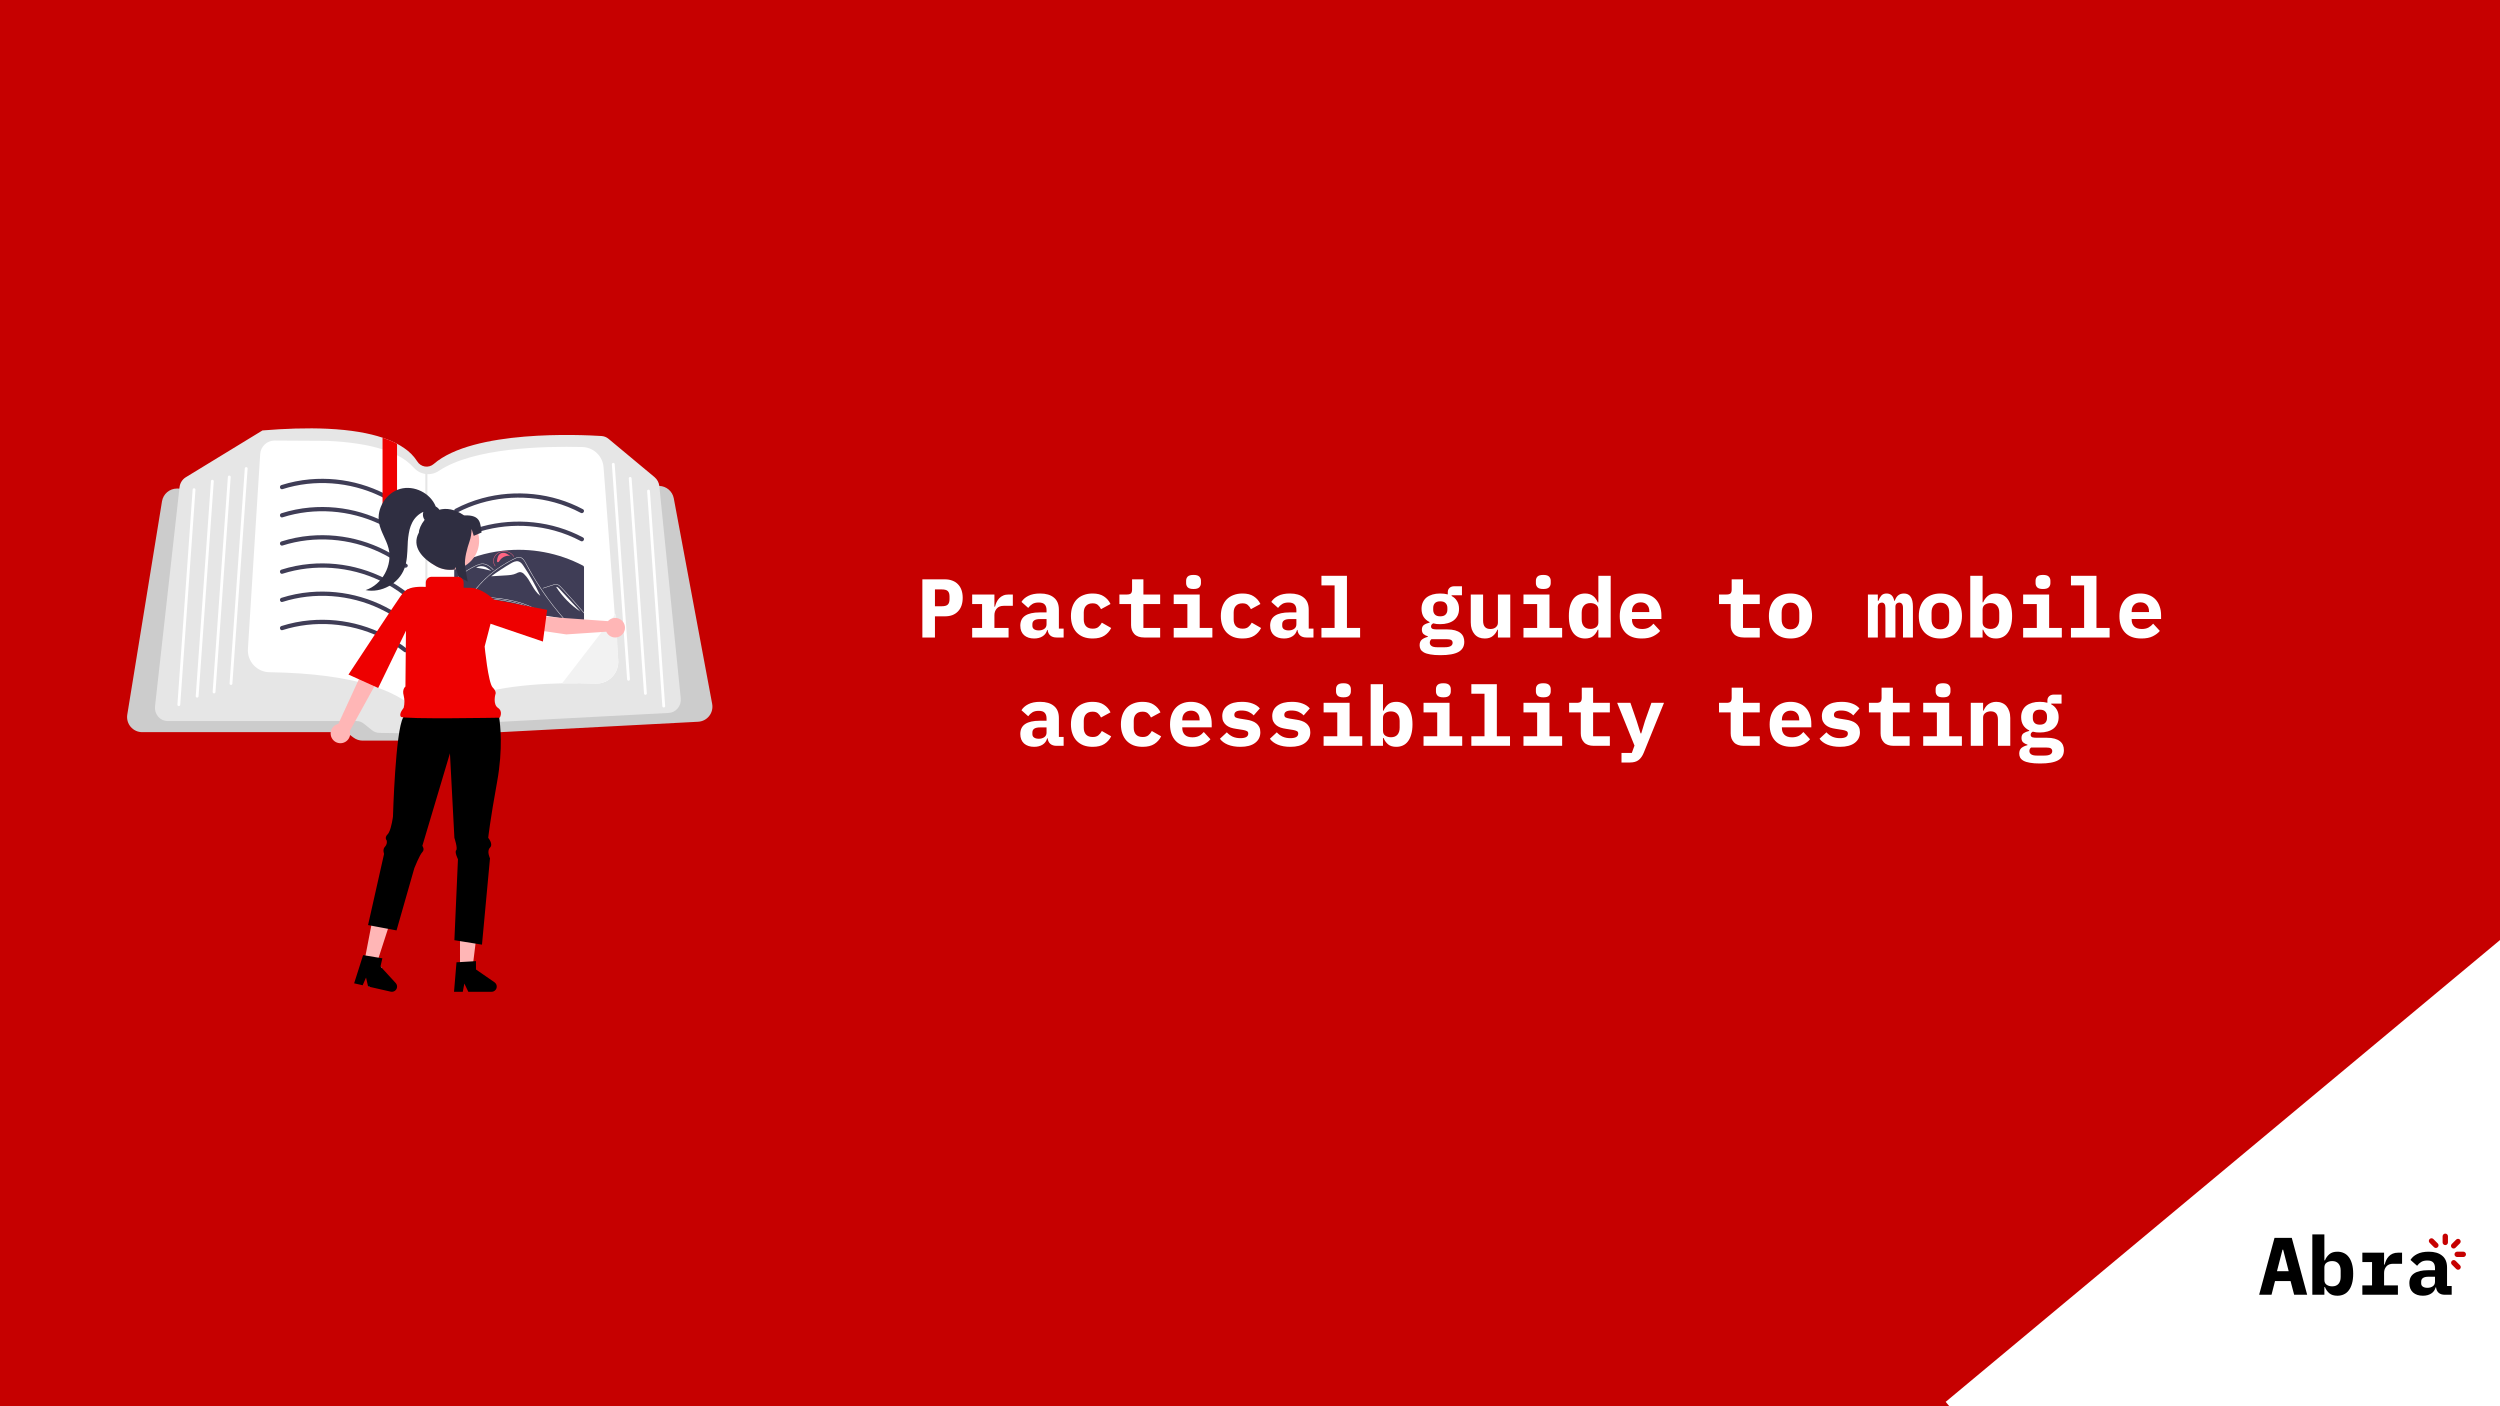 <svg xmlns="http://www.w3.org/2000/svg" width="1200" height="675" viewBox="0 0 1200 675" fill="none"><rect x="0" y="0" width="1200" height="675" fill="#808080" stroke="none"/><g clip-path="url(#clip0_2125_3145)"><rect width="1200" height="675" fill="#C60000"/><rect x="1201.31" y="450.13" width="201.626" height="348.022" transform="rotate(50.203 1201.31 450.13)" fill="white"/><g clip-path="url(#clip1_2125_3145)"><path d="M1173.49 621.479C1172.29 621.479 1171.32 621.179 1170.6 620.579C1169.87 619.953 1169.44 619.066 1169.31 617.918H1169.11C1168.75 619.248 1168.02 620.253 1166.92 620.931C1165.86 621.609 1164.54 621.948 1162.98 621.948C1161.03 621.948 1159.45 621.427 1158.25 620.383C1157.08 619.313 1156.49 617.827 1156.49 615.922C1156.49 613.809 1157.26 612.244 1158.8 611.227C1160.34 610.209 1162.59 609.7 1165.56 609.7H1168.8V608.683C1168.8 607.483 1168.51 606.583 1167.94 605.983C1167.39 605.357 1166.46 605.044 1165.13 605.044C1163.9 605.044 1162.91 605.279 1162.16 605.748C1161.4 606.218 1160.75 606.831 1160.21 607.587L1157.04 604.77C1157.72 603.622 1158.77 602.683 1160.21 601.953C1161.66 601.196 1163.53 600.818 1165.79 600.818C1168.55 600.818 1170.7 601.457 1172.24 602.735C1173.8 603.987 1174.58 605.892 1174.58 608.448V617.292H1176.81V621.479H1173.49ZM1165.17 618.153C1166.18 618.153 1167.04 617.905 1167.74 617.409C1168.45 616.913 1168.8 616.196 1168.8 615.257V612.831H1165.71C1163.34 612.831 1162.16 613.627 1162.16 615.218V616C1162.16 616.705 1162.43 617.24 1162.98 617.605C1163.53 617.97 1164.25 618.153 1165.17 618.153Z" fill="black"/><path d="M1133.93 616.979H1138.58V605.787H1133.93V601.287H1144.36V607H1144.63C1144.82 606.27 1145.06 605.565 1145.38 604.887C1145.71 604.183 1146.13 603.57 1146.63 603.048C1147.15 602.5 1147.77 602.07 1148.5 601.757C1149.23 601.444 1150.09 601.287 1151.08 601.287H1152.99V606.609H1148.7C1147.26 606.609 1146.18 607.039 1145.45 607.9C1144.72 608.735 1144.36 609.765 1144.36 610.992V616.979H1151V621.479H1133.93V616.979Z" fill="black"/><path d="M1109.92 592.522H1115.7V604.966H1115.98C1116.47 603.766 1117.19 602.774 1118.13 601.992C1119.06 601.209 1120.34 600.818 1121.95 600.818C1123.07 600.818 1124.09 601.026 1125 601.444C1125.94 601.861 1126.73 602.5 1127.38 603.361C1128.06 604.222 1128.58 605.318 1128.95 606.648C1129.34 607.979 1129.53 609.557 1129.53 611.383C1129.53 613.209 1129.34 614.787 1128.95 616.118C1128.58 617.448 1128.06 618.544 1127.38 619.405C1126.73 620.266 1125.94 620.905 1125 621.322C1124.09 621.74 1123.07 621.948 1121.95 621.948C1120.34 621.948 1119.06 621.57 1118.13 620.813C1117.19 620.031 1116.47 619.026 1115.98 617.8H1115.7V621.479H1109.92V592.522ZM1119.45 617.448C1120.76 617.448 1121.76 617.057 1122.46 616.274C1123.16 615.466 1123.52 614.357 1123.52 612.948V609.818C1123.52 608.409 1123.16 607.313 1122.46 606.531C1121.76 605.722 1120.76 605.318 1119.45 605.318C1118.44 605.318 1117.55 605.566 1116.8 606.061C1116.07 606.557 1115.7 607.34 1115.7 608.409V614.357C1115.7 615.427 1116.07 616.209 1116.8 616.705C1117.55 617.2 1118.44 617.448 1119.45 617.448Z" fill="black"/><path d="M1101.19 621.479L1099.47 614.905H1092.01L1090.33 621.479H1084.39L1091.77 594.165H1100.05L1107.44 621.479H1101.19ZM1095.91 599.839H1095.6L1092.95 610.17H1098.57L1095.91 599.839Z" fill="black"/><path d="M1178.95 595.016C1179.46 594.505 1180.24 594.505 1180.75 595.016C1181.26 595.526 1181.26 596.31 1180.75 596.82L1178.65 598.921C1178.4 599.171 1178.08 599.303 1177.75 599.303C1177.42 599.303 1177.1 599.171 1176.85 598.921C1176.34 598.41 1176.34 597.626 1176.85 597.116L1178.95 595.016Z" fill="#C60000"/><path d="M1178.7 605.205L1180.79 607.305C1181.3 607.816 1181.3 608.6 1180.79 609.11C1180.54 609.36 1180.22 609.493 1179.89 609.493C1179.56 609.493 1179.24 609.36 1178.99 609.11L1176.9 607.01C1176.39 606.499 1176.39 605.715 1176.9 605.205C1177.41 604.695 1178.19 604.695 1178.7 605.205Z" fill="#C60000"/><path d="M1168.02 594.744L1170.12 596.845C1170.63 597.355 1170.63 598.139 1170.12 598.649C1169.87 598.899 1169.55 599.032 1169.22 599.032C1168.89 599.032 1168.56 598.899 1168.31 598.649L1166.22 596.549C1165.71 596.038 1165.71 595.254 1166.22 594.744C1166.73 594.234 1167.51 594.234 1168.02 594.744Z" fill="#C60000"/><path d="M1179.45 600.8H1182.39C1183.1 600.8 1183.67 601.377 1183.67 602.085C1183.67 602.793 1183.1 603.37 1182.39 603.37H1179.45C1178.74 603.37 1178.16 602.793 1178.16 602.085C1178.16 601.377 1178.74 600.8 1179.45 600.8Z" fill="#C60000"/><path d="M1172.45 593.415C1172.45 592.707 1173.03 592.13 1173.74 592.13C1174.44 592.13 1175.02 592.707 1175.02 593.415V596.365C1175.02 597.072 1174.44 597.65 1173.74 597.65C1173.03 597.65 1172.45 597.072 1172.45 596.365V593.415Z" fill="#C60000"/></g><path d="M442.735 306V278.08H453.535C454.895 278.08 456.109 278.293 457.175 278.72C458.242 279.12 459.135 279.707 459.855 280.48C460.602 281.253 461.162 282.187 461.535 283.28C461.909 284.373 462.095 285.6 462.095 286.96C462.095 288.32 461.909 289.547 461.535 290.64C461.162 291.733 460.602 292.667 459.855 293.44C459.135 294.213 458.242 294.813 457.175 295.24C456.109 295.64 454.895 295.84 453.535 295.84H448.775V306H442.735ZM448.775 291H452.015C453.429 291 454.402 290.733 454.935 290.2C455.495 289.667 455.775 288.787 455.775 287.56V286.36C455.775 285.133 455.495 284.253 454.935 283.72C454.402 283.187 453.429 282.92 452.015 282.92H448.775V291ZM466.64 301.4H471.4V289.96H466.64V285.36H477.32V291.2H477.6C477.786 290.453 478.04 289.733 478.36 289.04C478.706 288.32 479.133 287.693 479.64 287.16C480.173 286.6 480.813 286.16 481.56 285.84C482.306 285.52 483.186 285.36 484.2 285.36H486.16V290.8H481.76C480.293 290.8 479.186 291.24 478.44 292.12C477.693 292.973 477.32 294.027 477.32 295.28V301.4H484.12V306H466.64V301.4ZM507.144 306C505.917 306 504.931 305.693 504.184 305.08C503.437 304.44 502.997 303.533 502.864 302.36H502.664C502.291 303.72 501.544 304.747 500.424 305.44C499.331 306.133 497.984 306.48 496.384 306.48C494.384 306.48 492.771 305.947 491.544 304.88C490.344 303.787 489.744 302.267 489.744 300.32C489.744 298.16 490.531 296.56 492.104 295.52C493.677 294.48 495.984 293.96 499.024 293.96H502.344V292.92C502.344 291.693 502.051 290.773 501.464 290.16C500.904 289.52 499.944 289.2 498.584 289.2C497.331 289.2 496.317 289.44 495.544 289.92C494.771 290.4 494.104 291.027 493.544 291.8L490.304 288.92C490.997 287.747 492.077 286.787 493.544 286.04C495.037 285.267 496.944 284.88 499.264 284.88C502.091 284.88 504.291 285.533 505.864 286.84C507.464 288.12 508.264 290.067 508.264 292.68V301.72H510.544V306H507.144ZM498.624 302.6C499.664 302.6 500.544 302.347 501.264 301.84C501.984 301.333 502.344 300.6 502.344 299.64V297.16H499.184C496.757 297.16 495.544 297.973 495.544 299.6V300.4C495.544 301.12 495.824 301.667 496.384 302.04C496.944 302.413 497.691 302.6 498.624 302.6ZM524.488 306.48C522.862 306.48 521.395 306.24 520.088 305.76C518.808 305.253 517.715 304.533 516.808 303.6C515.928 302.667 515.248 301.533 514.768 300.2C514.288 298.867 514.048 297.36 514.048 295.68C514.048 294 514.288 292.493 514.768 291.16C515.248 289.827 515.928 288.693 516.808 287.76C517.715 286.827 518.808 286.12 520.088 285.64C521.395 285.133 522.848 284.88 524.448 284.88C526.715 284.88 528.528 285.347 529.888 286.28C531.275 287.187 532.328 288.4 533.048 289.92L528.488 292.4C528.115 291.6 527.622 290.933 527.008 290.4C526.422 289.867 525.568 289.6 524.448 289.6C523.088 289.6 522.035 290 521.288 290.8C520.568 291.573 520.208 292.64 520.208 294V297.36C520.208 298.72 520.568 299.8 521.288 300.6C522.035 301.373 523.115 301.76 524.528 301.76C525.675 301.76 526.568 301.493 527.208 300.96C527.875 300.427 528.435 299.733 528.888 298.88L533.368 301.44C532.622 302.96 531.528 304.187 530.088 305.12C528.675 306.027 526.808 306.48 524.488 306.48ZM549.233 306C547.099 306 545.513 305.44 544.473 304.32C543.433 303.2 542.913 301.773 542.913 300.04V289.96H537.313V285.36H540.953C541.833 285.36 542.459 285.187 542.833 284.84C543.206 284.493 543.393 283.853 543.393 282.92V278.08H548.833V285.36H556.873V289.96H548.833V301.4H556.873V306H549.233ZM572.897 282.72C571.564 282.72 570.631 282.453 570.097 281.92C569.591 281.36 569.337 280.693 569.337 279.92V278.76C569.337 277.96 569.591 277.293 570.097 276.76C570.631 276.227 571.564 275.96 572.897 275.96C574.231 275.96 575.151 276.227 575.657 276.76C576.191 277.293 576.457 277.96 576.457 278.76V279.92C576.457 280.693 576.191 281.36 575.657 281.92C575.151 282.453 574.231 282.72 572.897 282.72ZM563.377 301.4H569.937V289.96H563.377V285.36H575.857V301.4H581.937V306H563.377V301.4ZM596.442 306.48C594.815 306.48 593.348 306.24 592.042 305.76C590.762 305.253 589.668 304.533 588.762 303.6C587.882 302.667 587.202 301.533 586.722 300.2C586.242 298.867 586.002 297.36 586.002 295.68C586.002 294 586.242 292.493 586.722 291.16C587.202 289.827 587.882 288.693 588.762 287.76C589.668 286.827 590.762 286.12 592.042 285.64C593.348 285.133 594.802 284.88 596.402 284.88C598.668 284.88 600.482 285.347 601.842 286.28C603.228 287.187 604.282 288.4 605.002 289.92L600.442 292.4C600.068 291.6 599.575 290.933 598.962 290.4C598.375 289.867 597.522 289.6 596.402 289.6C595.042 289.6 593.988 290 593.242 290.8C592.522 291.573 592.162 292.64 592.162 294V297.36C592.162 298.72 592.522 299.8 593.242 300.6C593.988 301.373 595.068 301.76 596.482 301.76C597.628 301.76 598.522 301.493 599.162 300.96C599.828 300.427 600.388 299.733 600.842 298.88L605.322 301.44C604.575 302.96 603.482 304.187 602.042 305.12C600.628 306.027 598.762 306.48 596.442 306.48ZM627.066 306C625.839 306 624.853 305.693 624.106 305.08C623.359 304.44 622.919 303.533 622.786 302.36H622.586C622.213 303.72 621.466 304.747 620.346 305.44C619.253 306.133 617.906 306.48 616.306 306.48C614.306 306.48 612.693 305.947 611.466 304.88C610.266 303.787 609.666 302.267 609.666 300.32C609.666 298.16 610.453 296.56 612.026 295.52C613.599 294.48 615.906 293.96 618.946 293.96H622.266V292.92C622.266 291.693 621.973 290.773 621.386 290.16C620.826 289.52 619.866 289.2 618.506 289.2C617.253 289.2 616.239 289.44 615.466 289.92C614.693 290.4 614.026 291.027 613.466 291.8L610.226 288.92C610.919 287.747 611.999 286.787 613.466 286.04C614.959 285.267 616.866 284.88 619.186 284.88C622.013 284.88 624.213 285.533 625.786 286.84C627.386 288.12 628.186 290.067 628.186 292.68V301.72H630.466V306H627.066ZM618.546 302.6C619.586 302.6 620.466 302.347 621.186 301.84C621.906 301.333 622.266 300.6 622.266 299.64V297.16H619.106C616.679 297.16 615.466 297.973 615.466 299.6V300.4C615.466 301.12 615.746 301.667 616.306 302.04C616.866 302.413 617.613 302.6 618.546 302.6ZM634.29 301.4H640.61V281H634.29V276.4H646.53V301.4H652.85V306H634.29V301.4ZM702.859 308.08C702.859 310.267 701.939 311.88 700.099 312.92C698.259 313.96 695.366 314.48 691.419 314.48C689.446 314.48 687.819 314.36 686.539 314.12C685.259 313.907 684.232 313.587 683.459 313.16C682.712 312.733 682.179 312.227 681.859 311.64C681.566 311.053 681.419 310.413 681.419 309.72C681.419 308.547 681.766 307.653 682.459 307.04C683.152 306.453 684.126 306 685.379 305.68V305.44C684.499 305.173 683.792 304.8 683.259 304.32C682.752 303.813 682.499 303.107 682.499 302.2C682.499 301.187 682.832 300.44 683.499 299.96C684.192 299.48 685.099 299.107 686.219 298.84V298.6C684.992 298.013 684.032 297.187 683.339 296.12C682.672 295.053 682.339 293.76 682.339 292.24C682.339 291.04 682.552 289.987 682.979 289.08C683.406 288.147 684.006 287.373 684.779 286.76C685.579 286.147 686.526 285.68 687.619 285.36C688.712 285.04 689.939 284.88 691.299 284.88C692.606 284.88 693.819 285.027 694.939 285.32V284.2C694.939 283.4 695.219 282.733 695.779 282.2C696.339 281.667 697.112 281.4 698.099 281.4H701.739V285.72H696.779V286.08C697.899 286.667 698.766 287.48 699.379 288.52C700.019 289.533 700.339 290.773 700.339 292.24C700.339 293.44 700.126 294.493 699.699 295.4C699.272 296.307 698.659 297.08 697.859 297.72C697.059 298.333 696.099 298.8 694.979 299.12C693.886 299.44 692.659 299.6 691.299 299.6C690.686 299.6 690.099 299.573 689.539 299.52C688.979 299.44 688.446 299.333 687.939 299.2C687.646 299.36 687.392 299.56 687.179 299.8C686.992 300.04 686.899 300.347 686.899 300.72C686.899 301.04 686.979 301.293 687.139 301.48C687.299 301.667 687.512 301.813 687.779 301.92C688.072 302 688.406 302.053 688.779 302.08C689.152 302.107 689.539 302.12 689.939 302.12H694.659C696.126 302.12 697.379 302.267 698.419 302.56C699.459 302.853 700.312 303.267 700.979 303.8C701.646 304.333 702.126 304.96 702.419 305.68C702.712 306.4 702.859 307.2 702.859 308.08ZM697.259 308.52C697.259 307.987 697.046 307.56 696.619 307.24C696.192 306.947 695.379 306.8 694.179 306.8H687.099C686.566 307.253 686.299 307.813 686.299 308.48C686.299 309.12 686.566 309.64 687.099 310.04C687.659 310.467 688.592 310.68 689.899 310.68H693.379C694.739 310.68 695.726 310.493 696.339 310.12C696.952 309.747 697.259 309.213 697.259 308.52ZM691.299 295.84C692.499 295.84 693.366 295.547 693.899 294.96C694.459 294.373 694.739 293.627 694.739 292.72V291.76C694.739 290.853 694.459 290.107 693.899 289.52C693.366 288.933 692.499 288.64 691.299 288.64C690.126 288.64 689.272 288.933 688.739 289.52C688.206 290.107 687.939 290.853 687.939 291.76V292.72C687.939 293.627 688.206 294.373 688.739 294.96C689.272 295.547 690.126 295.84 691.299 295.84ZM719.003 302.24H718.763C718.31 303.413 717.59 304.413 716.603 305.24C715.643 306.067 714.337 306.48 712.683 306.48C711.697 306.48 710.79 306.32 709.963 306C709.137 305.653 708.43 305.147 707.843 304.48C707.257 303.813 706.79 303 706.443 302.04C706.123 301.08 705.963 299.973 705.963 298.72V285.36H711.883V297.92C711.883 300.587 713.043 301.92 715.363 301.92C715.817 301.92 716.257 301.867 716.683 301.76C717.137 301.627 717.523 301.44 717.843 301.2C718.19 300.933 718.47 300.613 718.683 300.24C718.897 299.867 719.003 299.427 719.003 298.92V285.36H724.923V306H719.003V302.24ZM740.788 282.72C739.454 282.72 738.521 282.453 737.988 281.92C737.481 281.36 737.228 280.693 737.228 279.92V278.76C737.228 277.96 737.481 277.293 737.988 276.76C738.521 276.227 739.454 275.96 740.788 275.96C742.121 275.96 743.041 276.227 743.548 276.76C744.081 277.293 744.348 277.96 744.348 278.76V279.92C744.348 280.693 744.081 281.36 743.548 281.92C743.041 282.453 742.121 282.72 740.788 282.72ZM731.268 301.4H737.828V289.96H731.268V285.36H743.748V301.4H749.828V306H731.268V301.4ZM767.212 302.24H766.932C766.399 303.493 765.652 304.52 764.692 305.32C763.759 306.093 762.466 306.48 760.812 306.48C759.666 306.48 758.612 306.267 757.652 305.84C756.719 305.413 755.906 304.76 755.212 303.88C754.546 303 754.012 301.88 753.612 300.52C753.239 299.16 753.052 297.547 753.052 295.68C753.052 293.813 753.239 292.2 753.612 290.84C754.012 289.48 754.546 288.36 755.212 287.48C755.906 286.6 756.719 285.947 757.652 285.52C758.612 285.093 759.666 284.88 760.812 284.88C761.639 284.88 762.372 284.987 763.012 285.2C763.652 285.413 764.212 285.707 764.692 286.08C765.199 286.453 765.626 286.907 765.972 287.44C766.346 287.947 766.666 288.507 766.932 289.12H767.212V276.4H773.132V306H767.212V302.24ZM763.372 301.88C764.412 301.88 765.306 301.627 766.052 301.12C766.826 300.613 767.212 299.813 767.212 298.72V292.64C767.212 291.547 766.826 290.747 766.052 290.24C765.306 289.733 764.412 289.48 763.372 289.48C762.039 289.48 761.012 289.893 760.292 290.72C759.572 291.52 759.212 292.64 759.212 294.08V297.28C759.212 298.72 759.572 299.853 760.292 300.68C761.012 301.48 762.039 301.88 763.372 301.88ZM788.037 306.48C784.57 306.48 781.943 305.52 780.157 303.6C778.37 301.68 777.477 299.067 777.477 295.76C777.477 294.08 777.703 292.573 778.157 291.24C778.637 289.88 779.303 288.733 780.157 287.8C781.037 286.84 782.09 286.12 783.317 285.64C784.57 285.133 785.97 284.88 787.517 284.88C789.063 284.88 790.45 285.133 791.677 285.64C792.903 286.12 793.943 286.813 794.797 287.72C795.65 288.627 796.303 289.733 796.757 291.04C797.237 292.32 797.477 293.76 797.477 295.36V297.12H783.357V297.48C783.357 298.813 783.77 299.893 784.597 300.72C785.423 301.52 786.637 301.92 788.237 301.92C789.463 301.92 790.517 301.693 791.397 301.24C792.277 300.76 793.037 300.133 793.677 299.36L796.877 302.84C796.077 303.827 794.957 304.68 793.517 305.4C792.077 306.12 790.25 306.48 788.037 306.48ZM787.557 289.12C786.277 289.12 785.25 289.52 784.477 290.32C783.73 291.093 783.357 292.147 783.357 293.48V293.8H791.677V293.48C791.677 292.12 791.303 291.053 790.557 290.28C789.837 289.507 788.837 289.12 787.557 289.12ZM837.045 306C834.912 306 833.325 305.44 832.285 304.32C831.245 303.2 830.725 301.773 830.725 300.04V289.96H825.125V285.36H828.765C829.645 285.36 830.272 285.187 830.645 284.84C831.019 284.493 831.205 283.853 831.205 282.92V278.08H836.645V285.36H844.685V289.96H836.645V301.4H844.685V306H837.045ZM859.43 306.48C857.83 306.48 856.39 306.24 855.11 305.76C853.83 305.253 852.736 304.533 851.83 303.6C850.95 302.667 850.27 301.533 849.79 300.2C849.31 298.867 849.07 297.36 849.07 295.68C849.07 294 849.31 292.493 849.79 291.16C850.27 289.827 850.95 288.693 851.83 287.76C852.736 286.827 853.83 286.12 855.11 285.64C856.39 285.133 857.83 284.88 859.43 284.88C861.03 284.88 862.47 285.133 863.75 285.64C865.03 286.12 866.11 286.827 866.99 287.76C867.896 288.693 868.59 289.827 869.07 291.16C869.55 292.493 869.79 294 869.79 295.68C869.79 297.36 869.55 298.867 869.07 300.2C868.59 301.533 867.896 302.667 866.99 303.6C866.11 304.533 865.03 305.253 863.75 305.76C862.47 306.24 861.03 306.48 859.43 306.48ZM859.43 302.08C860.763 302.08 861.803 301.667 862.55 300.84C863.296 300.013 863.67 298.84 863.67 297.32V294.04C863.67 292.52 863.296 291.347 862.55 290.52C861.803 289.693 860.763 289.28 859.43 289.28C858.096 289.28 857.056 289.693 856.31 290.52C855.563 291.347 855.19 292.52 855.19 294.04V297.32C855.19 298.84 855.563 300.013 856.31 300.84C857.056 301.667 858.096 302.08 859.43 302.08ZM896.598 306V285.36H901.358V288.4H901.638C901.958 287.44 902.412 286.613 902.998 285.92C903.612 285.227 904.465 284.88 905.558 284.88C907.558 284.88 908.785 286.053 909.238 288.4H909.478C909.638 287.92 909.838 287.467 910.078 287.04C910.318 286.613 910.612 286.24 910.958 285.92C911.305 285.6 911.718 285.347 912.198 285.16C912.678 284.973 913.238 284.88 913.878 284.88C916.758 284.88 918.198 287 918.198 291.24V306H913.438V291.84C913.438 290.88 913.265 290.213 912.918 289.84C912.598 289.44 912.172 289.24 911.638 289.24C911.132 289.24 910.692 289.413 910.318 289.76C909.972 290.08 909.798 290.587 909.798 291.28V306H904.998V291.84C904.998 290.88 904.838 290.213 904.518 289.84C904.225 289.44 903.812 289.24 903.278 289.24C902.745 289.24 902.292 289.413 901.918 289.76C901.545 290.08 901.358 290.587 901.358 291.28V306H896.598ZM931.383 306.48C929.783 306.48 928.343 306.24 927.063 305.76C925.783 305.253 924.689 304.533 923.783 303.6C922.903 302.667 922.223 301.533 921.743 300.2C921.263 298.867 921.023 297.36 921.023 295.68C921.023 294 921.263 292.493 921.743 291.16C922.223 289.827 922.903 288.693 923.783 287.76C924.689 286.827 925.783 286.12 927.063 285.64C928.343 285.133 929.783 284.88 931.383 284.88C932.983 284.88 934.423 285.133 935.703 285.64C936.983 286.12 938.063 286.827 938.943 287.76C939.849 288.693 940.543 289.827 941.023 291.16C941.503 292.493 941.743 294 941.743 295.68C941.743 297.36 941.503 298.867 941.023 300.2C940.543 301.533 939.849 302.667 938.943 303.6C938.063 304.533 936.983 305.253 935.703 305.76C934.423 306.24 932.983 306.48 931.383 306.48ZM931.383 302.08C932.716 302.08 933.756 301.667 934.503 300.84C935.249 300.013 935.623 298.84 935.623 297.32V294.04C935.623 292.52 935.249 291.347 934.503 290.52C933.756 289.693 932.716 289.28 931.383 289.28C930.049 289.28 929.009 289.693 928.263 290.52C927.516 291.347 927.143 292.52 927.143 294.04V297.32C927.143 298.84 927.516 300.013 928.263 300.84C929.009 301.667 930.049 302.08 931.383 302.08ZM945.727 276.4H951.647V289.12H951.927C952.434 287.893 953.167 286.88 954.127 286.08C955.087 285.28 956.394 284.88 958.047 284.88C959.194 284.88 960.234 285.093 961.167 285.52C962.127 285.947 962.941 286.6 963.607 287.48C964.301 288.36 964.834 289.48 965.207 290.84C965.607 292.2 965.807 293.813 965.807 295.68C965.807 297.547 965.607 299.16 965.207 300.52C964.834 301.88 964.301 303 963.607 303.88C962.941 304.76 962.127 305.413 961.167 305.84C960.234 306.267 959.194 306.48 958.047 306.48C956.394 306.48 955.087 306.093 954.127 305.32C953.167 304.52 952.434 303.493 951.927 302.24H951.647V306H945.727V276.4ZM955.487 301.88C956.821 301.88 957.847 301.48 958.567 300.68C959.287 299.853 959.647 298.72 959.647 297.28V294.08C959.647 292.64 959.287 291.52 958.567 290.72C957.847 289.893 956.821 289.48 955.487 289.48C954.447 289.48 953.541 289.733 952.767 290.24C952.021 290.747 951.647 291.547 951.647 292.64V298.72C951.647 299.813 952.021 300.613 952.767 301.12C953.541 301.627 954.447 301.88 955.487 301.88ZM980.632 282.72C979.298 282.72 978.365 282.453 977.832 281.92C977.325 281.36 977.072 280.693 977.072 279.92V278.76C977.072 277.96 977.325 277.293 977.832 276.76C978.365 276.227 979.298 275.96 980.632 275.96C981.965 275.96 982.885 276.227 983.392 276.76C983.925 277.293 984.192 277.96 984.192 278.76V279.92C984.192 280.693 983.925 281.36 983.392 281.92C982.885 282.453 981.965 282.72 980.632 282.72ZM971.112 301.4H977.672V289.96H971.112V285.36H983.592V301.4H989.672V306H971.112V301.4ZM994.056 301.4H1000.38V281H994.056V276.4H1006.3V301.4H1012.62V306H994.056V301.4ZM1027.88 306.48C1024.41 306.48 1021.79 305.52 1020 303.6C1018.21 301.68 1017.32 299.067 1017.32 295.76C1017.32 294.08 1017.55 292.573 1018 291.24C1018.48 289.88 1019.15 288.733 1020 287.8C1020.88 286.84 1021.93 286.12 1023.16 285.64C1024.41 285.133 1025.81 284.88 1027.36 284.88C1028.91 284.88 1030.29 285.133 1031.52 285.64C1032.75 286.12 1033.79 286.813 1034.64 287.72C1035.49 288.627 1036.15 289.733 1036.6 291.04C1037.08 292.32 1037.32 293.76 1037.32 295.36V297.12H1023.2V297.48C1023.2 298.813 1023.61 299.893 1024.44 300.72C1025.27 301.52 1026.48 301.92 1028.08 301.92C1029.31 301.92 1030.36 301.693 1031.24 301.24C1032.12 300.76 1032.88 300.133 1033.52 299.36L1036.72 302.84C1035.92 303.827 1034.8 304.68 1033.36 305.4C1031.92 306.12 1030.09 306.48 1027.88 306.48ZM1027.4 289.12C1026.12 289.12 1025.09 289.52 1024.32 290.32C1023.57 291.093 1023.2 292.147 1023.2 293.48V293.8H1031.52V293.48C1031.52 292.12 1031.15 291.053 1030.4 290.28C1029.68 289.507 1028.68 289.12 1027.4 289.12ZM507.144 358C505.917 358 504.931 357.693 504.184 357.08C503.437 356.44 502.997 355.533 502.864 354.36H502.664C502.291 355.72 501.544 356.747 500.424 357.44C499.331 358.133 497.984 358.48 496.384 358.48C494.384 358.48 492.771 357.947 491.544 356.88C490.344 355.787 489.744 354.267 489.744 352.32C489.744 350.16 490.531 348.56 492.104 347.52C493.677 346.48 495.984 345.96 499.024 345.96H502.344V344.92C502.344 343.693 502.051 342.773 501.464 342.16C500.904 341.52 499.944 341.2 498.584 341.2C497.331 341.2 496.317 341.44 495.544 341.92C494.771 342.4 494.104 343.027 493.544 343.8L490.304 340.92C490.997 339.747 492.077 338.787 493.544 338.04C495.037 337.267 496.944 336.88 499.264 336.88C502.091 336.88 504.291 337.533 505.864 338.84C507.464 340.12 508.264 342.067 508.264 344.68V353.72H510.544V358H507.144ZM498.624 354.6C499.664 354.6 500.544 354.347 501.264 353.84C501.984 353.333 502.344 352.6 502.344 351.64V349.16H499.184C496.757 349.16 495.544 349.973 495.544 351.6V352.4C495.544 353.12 495.824 353.667 496.384 354.04C496.944 354.413 497.691 354.6 498.624 354.6ZM524.488 358.48C522.862 358.48 521.395 358.24 520.088 357.76C518.808 357.253 517.715 356.533 516.808 355.6C515.928 354.667 515.248 353.533 514.768 352.2C514.288 350.867 514.048 349.36 514.048 347.68C514.048 346 514.288 344.493 514.768 343.16C515.248 341.827 515.928 340.693 516.808 339.76C517.715 338.827 518.808 338.12 520.088 337.64C521.395 337.133 522.848 336.88 524.448 336.88C526.715 336.88 528.528 337.347 529.888 338.28C531.275 339.187 532.328 340.4 533.048 341.92L528.488 344.4C528.115 343.6 527.622 342.933 527.008 342.4C526.422 341.867 525.568 341.6 524.448 341.6C523.088 341.6 522.035 342 521.288 342.8C520.568 343.573 520.208 344.64 520.208 346V349.36C520.208 350.72 520.568 351.8 521.288 352.6C522.035 353.373 523.115 353.76 524.528 353.76C525.675 353.76 526.568 353.493 527.208 352.96C527.875 352.427 528.435 351.733 528.888 350.88L533.368 353.44C532.622 354.96 531.528 356.187 530.088 357.12C528.675 358.027 526.808 358.48 524.488 358.48ZM548.473 358.48C546.846 358.48 545.379 358.24 544.073 357.76C542.793 357.253 541.699 356.533 540.793 355.6C539.913 354.667 539.233 353.533 538.753 352.2C538.273 350.867 538.033 349.36 538.033 347.68C538.033 346 538.273 344.493 538.753 343.16C539.233 341.827 539.913 340.693 540.793 339.76C541.699 338.827 542.793 338.12 544.073 337.64C545.379 337.133 546.833 336.88 548.433 336.88C550.699 336.88 552.513 337.347 553.873 338.28C555.259 339.187 556.313 340.4 557.033 341.92L552.473 344.4C552.099 343.6 551.606 342.933 550.993 342.4C550.406 341.867 549.553 341.6 548.433 341.6C547.073 341.6 546.019 342 545.273 342.8C544.553 343.573 544.193 344.64 544.193 346V349.36C544.193 350.72 544.553 351.8 545.273 352.6C546.019 353.373 547.099 353.76 548.513 353.76C549.659 353.76 550.553 353.493 551.193 352.96C551.859 352.427 552.419 351.733 552.873 350.88L557.353 353.44C556.606 354.96 555.513 356.187 554.073 357.12C552.659 358.027 550.793 358.48 548.473 358.48ZM572.177 358.48C568.711 358.48 566.084 357.52 564.297 355.6C562.511 353.68 561.617 351.067 561.617 347.76C561.617 346.08 561.844 344.573 562.297 343.24C562.777 341.88 563.444 340.733 564.297 339.8C565.177 338.84 566.231 338.12 567.457 337.64C568.711 337.133 570.111 336.88 571.657 336.88C573.204 336.88 574.591 337.133 575.817 337.64C577.044 338.12 578.084 338.813 578.937 339.72C579.791 340.627 580.444 341.733 580.897 343.04C581.377 344.32 581.617 345.76 581.617 347.36V349.12H567.497V349.48C567.497 350.813 567.911 351.893 568.737 352.72C569.564 353.52 570.777 353.92 572.377 353.92C573.604 353.92 574.657 353.693 575.537 353.24C576.417 352.76 577.177 352.133 577.817 351.36L581.017 354.84C580.217 355.827 579.097 356.68 577.657 357.4C576.217 358.12 574.391 358.48 572.177 358.48ZM571.697 341.12C570.417 341.12 569.391 341.52 568.617 342.32C567.871 343.093 567.497 344.147 567.497 345.48V345.8H575.817V345.48C575.817 344.12 575.444 343.053 574.697 342.28C573.977 341.507 572.977 341.12 571.697 341.12ZM595.362 358.48C593.068 358.48 591.068 358.133 589.362 357.44C587.682 356.747 586.415 355.8 585.562 354.6L588.882 351.52C589.682 352.4 590.615 353.093 591.682 353.6C592.775 354.08 594.015 354.32 595.402 354.32C596.575 354.32 597.495 354.147 598.162 353.8C598.828 353.427 599.162 352.867 599.162 352.12C599.162 351.533 598.935 351.133 598.482 350.92C598.028 350.68 597.402 350.493 596.602 350.36L593.282 349.84C592.348 349.707 591.482 349.507 590.682 349.24C589.882 348.947 589.188 348.56 588.602 348.08C588.015 347.6 587.548 347.013 587.202 346.32C586.855 345.627 586.682 344.787 586.682 343.8C586.682 341.64 587.508 339.947 589.162 338.72C590.815 337.493 593.135 336.88 596.122 336.88C598.148 336.88 599.868 337.16 601.282 337.72C602.722 338.253 603.868 339.027 604.722 340.04L601.762 343.4C601.148 342.733 600.362 342.173 599.402 341.72C598.442 341.267 597.282 341.04 595.922 341.04C593.628 341.04 592.482 341.733 592.482 343.12C592.482 343.733 592.708 344.16 593.162 344.4C593.615 344.613 594.242 344.787 595.042 344.92L598.322 345.44C599.255 345.573 600.122 345.787 600.922 346.08C601.722 346.347 602.415 346.72 603.002 347.2C603.615 347.68 604.095 348.267 604.442 348.96C604.788 349.653 604.962 350.493 604.962 351.48C604.962 353.64 604.122 355.347 602.442 356.6C600.788 357.853 598.428 358.48 595.362 358.48ZM619.346 358.48C617.053 358.48 615.053 358.133 613.346 357.44C611.666 356.747 610.399 355.8 609.546 354.6L612.866 351.52C613.666 352.4 614.599 353.093 615.666 353.6C616.759 354.08 617.999 354.32 619.386 354.32C620.559 354.32 621.479 354.147 622.146 353.8C622.813 353.427 623.146 352.867 623.146 352.12C623.146 351.533 622.919 351.133 622.466 350.92C622.013 350.68 621.386 350.493 620.586 350.36L617.266 349.84C616.333 349.707 615.466 349.507 614.666 349.24C613.866 348.947 613.173 348.56 612.586 348.08C611.999 347.6 611.533 347.013 611.186 346.32C610.839 345.627 610.666 344.787 610.666 343.8C610.666 341.64 611.493 339.947 613.146 338.72C614.799 337.493 617.119 336.88 620.106 336.88C622.133 336.88 623.853 337.16 625.266 337.72C626.706 338.253 627.853 339.027 628.706 340.04L625.746 343.4C625.133 342.733 624.346 342.173 623.386 341.72C622.426 341.267 621.266 341.04 619.906 341.04C617.613 341.04 616.466 341.733 616.466 343.12C616.466 343.733 616.693 344.16 617.146 344.4C617.599 344.613 618.226 344.787 619.026 344.92L622.306 345.44C623.239 345.573 624.106 345.787 624.906 346.08C625.706 346.347 626.399 346.72 626.986 347.2C627.599 347.68 628.079 348.267 628.426 348.96C628.773 349.653 628.946 350.493 628.946 351.48C628.946 353.64 628.106 355.347 626.426 356.6C624.773 357.853 622.413 358.48 619.346 358.48ZM644.85 334.72C643.517 334.72 642.584 334.453 642.05 333.92C641.544 333.36 641.29 332.693 641.29 331.92V330.76C641.29 329.96 641.544 329.293 642.05 328.76C642.584 328.227 643.517 327.96 644.85 327.96C646.184 327.96 647.104 328.227 647.61 328.76C648.144 329.293 648.41 329.96 648.41 330.76V331.92C648.41 332.693 648.144 333.36 647.61 333.92C647.104 334.453 646.184 334.72 644.85 334.72ZM635.33 353.4H641.89V341.96H635.33V337.36H647.81V353.4H653.89V358H635.33V353.4ZM657.915 328.4H663.835V341.12H664.115C664.621 339.893 665.355 338.88 666.315 338.08C667.275 337.28 668.581 336.88 670.235 336.88C671.381 336.88 672.421 337.093 673.355 337.52C674.315 337.947 675.128 338.6 675.795 339.48C676.488 340.36 677.021 341.48 677.395 342.84C677.795 344.2 677.995 345.813 677.995 347.68C677.995 349.547 677.795 351.16 677.395 352.52C677.021 353.88 676.488 355 675.795 355.88C675.128 356.76 674.315 357.413 673.355 357.84C672.421 358.267 671.381 358.48 670.235 358.48C668.581 358.48 667.275 358.093 666.315 357.32C665.355 356.52 664.621 355.493 664.115 354.24H663.835V358H657.915V328.4ZM667.675 353.88C669.008 353.88 670.035 353.48 670.755 352.68C671.475 351.853 671.835 350.72 671.835 349.28V346.08C671.835 344.64 671.475 343.52 670.755 342.72C670.035 341.893 669.008 341.48 667.675 341.48C666.635 341.48 665.728 341.733 664.955 342.24C664.208 342.747 663.835 343.547 663.835 344.64V350.72C663.835 351.813 664.208 352.613 664.955 353.12C665.728 353.627 666.635 353.88 667.675 353.88ZM692.819 334.72C691.486 334.72 690.552 334.453 690.019 333.92C689.512 333.36 689.259 332.693 689.259 331.92V330.76C689.259 329.96 689.512 329.293 690.019 328.76C690.552 328.227 691.486 327.96 692.819 327.96C694.152 327.96 695.072 328.227 695.579 328.76C696.112 329.293 696.379 329.96 696.379 330.76V331.92C696.379 332.693 696.112 333.36 695.579 333.92C695.072 334.453 694.152 334.72 692.819 334.72ZM683.299 353.4H689.859V341.96H683.299V337.36H695.779V353.4H701.859V358H683.299V353.4ZM706.243 353.4H712.563V333H706.243V328.4H718.483V353.4H724.803V358H706.243V353.4ZM740.788 334.72C739.454 334.72 738.521 334.453 737.988 333.92C737.481 333.36 737.228 332.693 737.228 331.92V330.76C737.228 329.96 737.481 329.293 737.988 328.76C738.521 328.227 739.454 327.96 740.788 327.96C742.121 327.96 743.041 328.227 743.548 328.76C744.081 329.293 744.348 329.96 744.348 330.76V331.92C744.348 332.693 744.081 333.36 743.548 333.92C743.041 334.453 742.121 334.72 740.788 334.72ZM731.268 353.4H737.828V341.96H731.268V337.36H743.748V353.4H749.828V358H731.268V353.4ZM765.092 358C762.959 358 761.372 357.44 760.332 356.32C759.292 355.2 758.772 353.773 758.772 352.04V341.96H753.172V337.36H756.812C757.692 337.36 758.319 337.187 758.692 336.84C759.066 336.493 759.252 335.853 759.252 334.92V330.08H764.692V337.36H772.732V341.96H764.692V353.4H772.732V358H765.092ZM792.677 337.36H798.717L788.997 361.32C788.383 362.84 787.57 364 786.557 364.8C785.543 365.6 784.157 366 782.397 366H778.317V361.4H783.277L784.557 357.88L776.237 337.36H782.597L785.597 346.04L787.477 352.04H787.797L789.597 346.04L792.677 337.36ZM837.045 358C834.912 358 833.325 357.44 832.285 356.32C831.245 355.2 830.725 353.773 830.725 352.04V341.96H825.125V337.36H828.765C829.645 337.36 830.272 337.187 830.645 336.84C831.019 336.493 831.205 335.853 831.205 334.92V330.08H836.645V337.36H844.685V341.96H836.645V353.4H844.685V358H837.045ZM859.99 358.48C856.523 358.48 853.896 357.52 852.11 355.6C850.323 353.68 849.43 351.067 849.43 347.76C849.43 346.08 849.656 344.573 850.11 343.24C850.59 341.88 851.256 340.733 852.11 339.8C852.99 338.84 854.043 338.12 855.27 337.64C856.523 337.133 857.923 336.88 859.47 336.88C861.016 336.88 862.403 337.133 863.63 337.64C864.856 338.12 865.896 338.813 866.75 339.72C867.603 340.627 868.256 341.733 868.71 343.04C869.19 344.32 869.43 345.76 869.43 347.36V349.12H855.31V349.48C855.31 350.813 855.723 351.893 856.55 352.72C857.376 353.52 858.59 353.92 860.19 353.92C861.416 353.92 862.47 353.693 863.35 353.24C864.23 352.76 864.99 352.133 865.63 351.36L868.83 354.84C868.03 355.827 866.91 356.68 865.47 357.4C864.03 358.12 862.203 358.48 859.99 358.48ZM859.51 341.12C858.23 341.12 857.203 341.52 856.43 342.32C855.683 343.093 855.31 344.147 855.31 345.48V345.8H863.63V345.48C863.63 344.12 863.256 343.053 862.51 342.28C861.79 341.507 860.79 341.12 859.51 341.12ZM883.174 358.48C880.881 358.48 878.881 358.133 877.174 357.44C875.494 356.747 874.227 355.8 873.374 354.6L876.694 351.52C877.494 352.4 878.427 353.093 879.494 353.6C880.587 354.08 881.827 354.32 883.214 354.32C884.387 354.32 885.307 354.147 885.974 353.8C886.641 353.427 886.974 352.867 886.974 352.12C886.974 351.533 886.747 351.133 886.294 350.92C885.841 350.68 885.214 350.493 884.414 350.36L881.094 349.84C880.161 349.707 879.294 349.507 878.494 349.24C877.694 348.947 877.001 348.56 876.414 348.08C875.827 347.6 875.361 347.013 875.014 346.32C874.667 345.627 874.494 344.787 874.494 343.8C874.494 341.64 875.321 339.947 876.974 338.72C878.627 337.493 880.947 336.88 883.934 336.88C885.961 336.88 887.681 337.16 889.094 337.72C890.534 338.253 891.681 339.027 892.534 340.04L889.574 343.4C888.961 342.733 888.174 342.173 887.214 341.72C886.254 341.267 885.094 341.04 883.734 341.04C881.441 341.04 880.294 341.733 880.294 343.12C880.294 343.733 880.521 344.16 880.974 344.4C881.427 344.613 882.054 344.787 882.854 344.92L886.134 345.44C887.067 345.573 887.934 345.787 888.734 346.08C889.534 346.347 890.227 346.72 890.814 347.2C891.427 347.68 891.907 348.267 892.254 348.96C892.601 349.653 892.774 350.493 892.774 351.48C892.774 353.64 891.934 355.347 890.254 356.6C888.601 357.853 886.241 358.48 883.174 358.48ZM908.998 358C906.865 358 905.278 357.44 904.238 356.32C903.198 355.2 902.678 353.773 902.678 352.04V341.96H897.078V337.36H900.718C901.598 337.36 902.225 337.187 902.598 336.84C902.972 336.493 903.158 335.853 903.158 334.92V330.08H908.598V337.36H916.638V341.96H908.598V353.4H916.638V358H908.998ZM932.663 334.72C931.329 334.72 930.396 334.453 929.863 333.92C929.356 333.36 929.103 332.693 929.103 331.92V330.76C929.103 329.96 929.356 329.293 929.863 328.76C930.396 328.227 931.329 327.96 932.663 327.96C933.996 327.96 934.916 328.227 935.423 328.76C935.956 329.293 936.223 329.96 936.223 330.76V331.92C936.223 332.693 935.956 333.36 935.423 333.92C934.916 334.453 933.996 334.72 932.663 334.72ZM923.143 353.4H929.703V341.96H923.143V337.36H935.623V353.4H941.703V358H923.143V353.4ZM945.967 358V337.36H951.887V341.12H952.127C952.367 340.533 952.661 339.987 953.007 339.48C953.354 338.973 953.767 338.533 954.247 338.16C954.754 337.76 955.327 337.453 955.967 337.24C956.634 337 957.381 336.88 958.207 336.88C959.194 336.88 960.101 337.053 960.927 337.4C961.754 337.72 962.461 338.213 963.047 338.88C963.634 339.547 964.087 340.36 964.407 341.32C964.754 342.28 964.927 343.387 964.927 344.64V358H959.007V345.44C959.007 342.773 957.847 341.44 955.527 341.44C955.074 341.44 954.621 341.507 954.167 341.64C953.741 341.747 953.354 341.933 953.007 342.2C952.661 342.44 952.381 342.747 952.167 343.12C951.981 343.493 951.887 343.933 951.887 344.44V358H945.967ZM990.672 360.08C990.672 362.267 989.752 363.88 987.912 364.92C986.072 365.96 983.178 366.48 979.232 366.48C977.258 366.48 975.632 366.36 974.352 366.12C973.072 365.907 972.045 365.587 971.272 365.16C970.525 364.733 969.992 364.227 969.672 363.64C969.378 363.053 969.232 362.413 969.232 361.72C969.232 360.547 969.578 359.653 970.272 359.04C970.965 358.453 971.938 358 973.192 357.68V357.44C972.312 357.173 971.605 356.8 971.072 356.32C970.565 355.813 970.312 355.107 970.312 354.2C970.312 353.187 970.645 352.44 971.312 351.96C972.005 351.48 972.912 351.107 974.032 350.84V350.6C972.805 350.013 971.845 349.187 971.152 348.12C970.485 347.053 970.152 345.76 970.152 344.24C970.152 343.04 970.365 341.987 970.792 341.08C971.218 340.147 971.818 339.373 972.592 338.76C973.392 338.147 974.338 337.68 975.432 337.36C976.525 337.04 977.752 336.88 979.112 336.88C980.418 336.88 981.632 337.027 982.752 337.32V336.2C982.752 335.4 983.032 334.733 983.592 334.2C984.152 333.667 984.925 333.4 985.912 333.4H989.552V337.72H984.592V338.08C985.712 338.667 986.578 339.48 987.192 340.52C987.832 341.533 988.152 342.773 988.152 344.24C988.152 345.44 987.938 346.493 987.512 347.4C987.085 348.307 986.472 349.08 985.672 349.72C984.872 350.333 983.912 350.8 982.792 351.12C981.698 351.44 980.472 351.6 979.112 351.6C978.498 351.6 977.912 351.573 977.352 351.52C976.792 351.44 976.258 351.333 975.752 351.2C975.458 351.36 975.205 351.56 974.992 351.8C974.805 352.04 974.712 352.347 974.712 352.72C974.712 353.04 974.792 353.293 974.952 353.48C975.112 353.667 975.325 353.813 975.592 353.92C975.885 354 976.218 354.053 976.592 354.08C976.965 354.107 977.352 354.12 977.752 354.12H982.472C983.938 354.12 985.192 354.267 986.232 354.56C987.272 354.853 988.125 355.267 988.792 355.8C989.458 356.333 989.938 356.96 990.232 357.68C990.525 358.4 990.672 359.2 990.672 360.08ZM985.072 360.52C985.072 359.987 984.858 359.56 984.432 359.24C984.005 358.947 983.192 358.8 981.992 358.8H974.912C974.378 359.253 974.112 359.813 974.112 360.48C974.112 361.12 974.378 361.64 974.912 362.04C975.472 362.467 976.405 362.68 977.712 362.68H981.192C982.552 362.68 983.538 362.493 984.152 362.12C984.765 361.747 985.072 361.213 985.072 360.52ZM979.112 347.84C980.312 347.84 981.178 347.547 981.712 346.96C982.272 346.373 982.552 345.627 982.552 344.72V343.76C982.552 342.853 982.272 342.107 981.712 341.52C981.178 340.933 980.312 340.64 979.112 340.64C977.938 340.64 977.085 340.933 976.552 341.52C976.018 342.107 975.752 342.853 975.752 343.76V344.72C975.752 345.627 976.018 346.373 976.552 346.96C977.085 347.547 977.938 347.84 979.112 347.84Z" fill="white"/><g clip-path="url(#clip2_2125_3145)"><path d="M176.803 473.665C176.813 473.651 176.822 473.641 176.832 473.627C176.813 473.684 176.794 473.742 176.779 473.804L176.803 473.665Z" fill="#F0F0F0"/><path d="M183.362 464.689C182.985 465.196 182.598 465.688 182.206 466.18C181.829 466.653 181.452 467.126 181.074 467.604C180.088 468.819 179.207 470.117 178.442 471.483C178.058 472.192 177.739 472.933 177.487 473.699L176.88 473.561C176.865 473.584 176.85 473.606 176.832 473.628C176.838 473.603 176.846 473.579 176.856 473.556C177.969 470.078 180.501 467.384 182.698 464.489C182.775 464.393 182.847 464.298 182.918 464.202L183.362 464.689Z" fill="white"/><path d="M180.02 445.513C183.464 443.155 185.892 439.586 186.822 435.517C186.913 435.114 187.534 435.277 187.443 435.68C186.468 439.912 183.933 443.622 180.344 446.067C180.001 446.3 179.679 445.744 180.02 445.513H180.02Z" fill="white"/><path d="M341.841 337.864L323.407 239.158C323.091 237.531 322.232 236.059 320.971 234.984C319.709 233.909 318.12 233.295 316.464 233.242C316.314 233.238 316.165 233.238 316.016 233.242L303.458 233.692L302.107 233.742L295.839 233.967L294.488 234.014L290.456 234.159L209.165 237.078C209.042 237.084 208.916 237.084 208.794 237.081L190.578 236.7L183.837 236.561L183.621 236.558L178.646 236.452L135.29 235.551L123.796 235.309L118.128 235.193L116.77 235.163L110.307 235.031L108.952 235.001L102.34 234.865L100.985 234.835L93.721 234.683L92.581 234.66L86.102 234.524L85.078 234.504H84.929C83.209 234.511 81.546 235.126 80.236 236.24C78.925 237.354 78.051 238.896 77.767 240.592L61.095 343.018C60.925 344.056 60.984 345.118 61.266 346.131C61.547 347.143 62.046 348.083 62.727 348.884C63.408 349.685 64.255 350.328 65.209 350.769C66.163 351.211 67.202 351.439 68.253 351.439H164.001C165.41 351.443 166.781 351.895 167.916 352.731L169.732 354.076C170.983 354.997 172.494 355.495 174.048 355.5H230.475C231.428 355.503 232.373 355.316 233.254 354.951C234.134 354.586 234.934 354.05 235.606 353.373C236.756 352.224 238.289 351.541 239.912 351.455L335.09 346.44C336.122 346.386 337.131 346.112 338.049 345.637C338.966 345.161 339.772 344.495 340.411 343.683C341.05 342.871 341.509 341.932 341.755 340.928C342.002 339.924 342.031 338.88 341.841 337.864V337.864Z" fill="#CCCCCC"/><path d="M326.757 335.18L316.481 233.374C316.478 233.331 316.471 233.285 316.465 233.241C316.272 231.615 315.47 230.122 314.219 229.064L292.114 210.65C291.152 209.843 289.958 209.365 288.705 209.288C278.592 208.639 227.177 206.234 208.199 222.707C207.623 223.208 206.944 223.577 206.211 223.788C205.477 223.999 204.706 224.046 203.952 223.926C203.196 223.804 202.476 223.52 201.84 223.093C201.205 222.667 200.668 222.108 200.268 221.455C198.655 218.94 196.54 216.784 194.057 215.122C192.942 214.347 191.781 213.643 190.579 213.011C189.516 212.452 188.36 211.908 187.101 211.385C186.018 210.934 184.861 210.5 183.623 210.086C177.199 207.94 168.613 206.336 157.138 205.8C152.378 205.575 147.204 205.545 141.761 205.707C136.792 205.853 131.512 206.154 126.069 206.605L125.99 206.608L89.163 229.091C88.338 229.606 87.64 230.301 87.123 231.125C86.606 231.949 86.283 232.88 86.179 233.848L86.103 234.523L74.409 339.006C74.308 339.894 74.39 340.793 74.649 341.648C74.908 342.503 75.34 343.296 75.916 343.979C76.478 344.644 77.177 345.179 77.966 345.547C78.755 345.916 79.614 346.108 80.484 346.112H171.223C172.43 346.118 173.599 346.533 174.539 347.288L178.501 350.461C179.534 351.29 180.811 351.754 182.135 351.78L222.032 352.432H222.128C223.136 352.431 224.126 352.173 225.007 351.684L232.702 347.41C233.404 347.02 234.186 346.793 234.988 346.748L320.983 342.206C321.821 342.162 322.64 341.941 323.388 341.558C324.135 341.176 324.793 340.641 325.319 339.987C325.866 339.321 326.275 338.554 326.522 337.728C326.769 336.903 326.849 336.037 326.757 335.18V335.18Z" fill="#E6E6E6"/><path d="M296.74 316.821L295.536 300.975L290.458 234.161L289.703 224.277C289.513 221.681 288.362 219.249 286.475 217.456C284.589 215.662 282.102 214.635 279.499 214.575C260.892 214.097 227.199 214.938 210.665 226.016C208.826 227.266 206.595 227.805 204.389 227.533C202.182 227.26 200.149 226.195 198.669 224.535C196.382 222.024 193.635 219.973 190.577 218.492C188.339 217.37 186.013 216.434 183.621 215.693C176.623 213.457 167.791 212.099 157.127 211.618L131.818 211.47H131.775C130.021 211.471 128.334 212.14 127.057 213.341C125.779 214.542 125.006 216.183 124.895 217.933L123.797 235.308L118.996 311.504C118.906 312.923 119.105 314.346 119.582 315.686C120.059 317.026 120.803 318.255 121.77 319.299C122.736 320.343 123.904 321.179 125.204 321.757C126.503 322.336 127.906 322.644 129.329 322.663C171.812 323.294 190.371 332.261 198.464 339.665C200.185 341.244 202.383 342.204 204.711 342.392C207.038 342.581 209.362 341.988 211.315 340.707C226.004 331.086 250.425 328.41 269.864 327.995C275.816 327.871 281.3 327.952 285.896 328.114C287.373 328.167 288.845 327.908 290.215 327.353C291.585 326.798 292.822 325.961 293.845 324.894C294.869 323.828 295.656 322.558 296.155 321.167C296.654 319.776 296.853 318.295 296.74 316.821V316.821Z" fill="white"/><path d="M85.833 338.921C85.817 338.921 85.801 338.921 85.785 338.919C85.696 338.913 85.61 338.889 85.53 338.85C85.451 338.81 85.38 338.755 85.322 338.688C85.264 338.621 85.219 338.543 85.191 338.459C85.163 338.375 85.152 338.286 85.158 338.197L92.468 234.985C92.473 234.896 92.496 234.809 92.535 234.729C92.574 234.649 92.629 234.578 92.697 234.519C92.764 234.461 92.842 234.416 92.927 234.389C93.012 234.361 93.101 234.35 93.19 234.358C93.278 234.364 93.365 234.388 93.444 234.427C93.524 234.467 93.595 234.522 93.653 234.589C93.711 234.656 93.756 234.734 93.784 234.818C93.812 234.902 93.823 234.991 93.817 235.08L86.507 338.292C86.495 338.463 86.419 338.623 86.294 338.74C86.169 338.856 86.004 338.921 85.833 338.921Z" fill="white"/><path d="M94.63 334.862C94.614 334.862 94.598 334.861 94.582 334.86C94.493 334.854 94.407 334.83 94.327 334.79C94.248 334.751 94.177 334.696 94.119 334.629C94.061 334.561 94.016 334.484 93.988 334.399C93.96 334.315 93.948 334.226 93.955 334.138L101.264 230.925C101.27 230.836 101.293 230.749 101.332 230.669C101.371 230.589 101.426 230.518 101.493 230.46C101.561 230.401 101.639 230.357 101.724 230.329C101.808 230.301 101.898 230.291 101.987 230.298C102.075 230.304 102.162 230.328 102.241 230.368C102.321 230.407 102.392 230.462 102.45 230.529C102.508 230.596 102.553 230.674 102.581 230.759C102.609 230.843 102.62 230.932 102.614 231.02L95.304 334.233C95.292 334.403 95.216 334.563 95.091 334.68C94.966 334.797 94.801 334.862 94.63 334.862V334.862Z" fill="white"/><path d="M102.749 332.831C102.733 332.831 102.717 332.831 102.701 332.83C102.612 332.823 102.526 332.8 102.446 332.76C102.367 332.72 102.296 332.665 102.238 332.598C102.18 332.531 102.135 332.453 102.107 332.369C102.079 332.285 102.068 332.196 102.074 332.107L109.384 228.895C109.389 228.806 109.412 228.719 109.451 228.639C109.49 228.559 109.545 228.488 109.613 228.429C109.68 228.371 109.758 228.327 109.843 228.299C109.928 228.271 110.017 228.261 110.106 228.268C110.194 228.274 110.281 228.298 110.36 228.337C110.44 228.377 110.511 228.432 110.569 228.499C110.627 228.566 110.672 228.644 110.7 228.728C110.728 228.813 110.739 228.902 110.733 228.99L103.423 332.202C103.411 332.373 103.335 332.533 103.21 332.65C103.085 332.766 102.92 332.831 102.749 332.831V332.831Z" fill="white"/><path d="M110.87 328.772C110.855 328.772 110.838 328.771 110.822 328.77C110.734 328.764 110.647 328.74 110.568 328.7C110.488 328.661 110.417 328.606 110.359 328.539C110.301 328.472 110.256 328.394 110.228 328.31C110.2 328.225 110.189 328.136 110.195 328.048L117.505 224.835C117.51 224.746 117.533 224.659 117.572 224.579C117.612 224.499 117.666 224.428 117.734 224.37C117.801 224.311 117.879 224.267 117.964 224.239C118.049 224.212 118.138 224.201 118.227 224.208C118.316 224.215 118.402 224.238 118.481 224.278C118.561 224.318 118.632 224.372 118.69 224.44C118.748 224.507 118.793 224.584 118.821 224.669C118.849 224.753 118.86 224.842 118.854 224.931L111.544 328.143C111.532 328.314 111.456 328.473 111.331 328.59C111.206 328.707 111.041 328.772 110.87 328.772V328.772Z" fill="white"/><path d="M318.599 339.598C318.614 339.598 318.631 339.597 318.647 339.596C318.735 339.59 318.822 339.566 318.901 339.527C318.981 339.487 319.052 339.432 319.11 339.365C319.168 339.298 319.213 339.22 319.241 339.136C319.269 339.051 319.28 338.962 319.274 338.874L311.964 235.662C311.959 235.573 311.936 235.486 311.897 235.406C311.857 235.326 311.803 235.254 311.735 235.196C311.668 235.137 311.59 235.093 311.505 235.065C311.42 235.038 311.331 235.027 311.242 235.034C311.153 235.041 311.067 235.064 310.987 235.104C310.908 235.144 310.837 235.199 310.779 235.266C310.721 235.333 310.676 235.411 310.648 235.495C310.62 235.579 310.609 235.668 310.615 235.757L317.925 338.969C317.936 339.14 318.013 339.3 318.138 339.416C318.263 339.533 318.427 339.598 318.599 339.598V339.598Z" fill="white"/><path d="M309.802 333.508C309.818 333.508 309.834 333.508 309.85 333.506C309.939 333.5 310.025 333.476 310.105 333.437C310.184 333.397 310.255 333.342 310.313 333.275C310.371 333.208 310.416 333.13 310.444 333.046C310.472 332.962 310.483 332.873 310.477 332.784L303.167 229.572C303.162 229.483 303.139 229.396 303.1 229.316C303.061 229.236 303.006 229.165 302.938 229.106C302.871 229.048 302.793 229.003 302.708 228.976C302.623 228.948 302.534 228.937 302.445 228.945C302.357 228.951 302.27 228.974 302.191 229.014C302.111 229.054 302.04 229.109 301.982 229.176C301.924 229.243 301.879 229.321 301.851 229.405C301.823 229.489 301.812 229.578 301.818 229.667L309.128 332.879C309.14 333.05 309.216 333.21 309.341 333.326C309.466 333.443 309.631 333.508 309.802 333.508V333.508Z" fill="white"/><path d="M301.683 326.742C301.698 326.742 301.715 326.741 301.731 326.74C301.819 326.733 301.906 326.71 301.985 326.67C302.065 326.63 302.136 326.576 302.194 326.508C302.252 326.441 302.297 326.364 302.325 326.279C302.353 326.195 302.364 326.106 302.358 326.017L295.048 222.805C295.043 222.716 295.02 222.629 294.981 222.549C294.941 222.469 294.887 222.398 294.819 222.339C294.752 222.281 294.674 222.237 294.589 222.209C294.504 222.181 294.415 222.171 294.326 222.178C294.237 222.184 294.151 222.208 294.071 222.248C293.992 222.287 293.921 222.342 293.863 222.409C293.805 222.476 293.76 222.554 293.732 222.638C293.704 222.723 293.693 222.812 293.699 222.9L301.009 326.113C301.02 326.283 301.097 326.443 301.222 326.56C301.347 326.677 301.511 326.742 301.683 326.742V326.742Z" fill="white"/><path d="M135.628 234.786C150.88 229.919 167.896 231.208 182.345 238.063C186.468 240.009 190.362 242.407 193.955 245.214C194.971 246.011 196.417 244.584 195.39 243.778C182.119 233.484 165.443 228.594 148.715 230.091C144.086 230.505 139.517 231.423 135.088 232.828C133.849 233.224 134.378 235.184 135.628 234.786H135.628Z" fill="#3F3D56"/><path d="M219.554 246C233.734 238.547 250.715 236.921 266.133 241.152C270.529 242.356 274.777 244.045 278.799 246.188C279.951 246.803 280.977 245.051 279.823 244.435C265.129 236.594 247.489 234.789 231.443 239.16C226.966 240.382 222.636 242.088 218.529 244.248C217.373 244.856 218.397 246.608 219.554 246V246Z" fill="#3F3D56"/><path d="M219.554 259.534C233.734 252.08 250.715 250.455 266.133 254.686C270.529 255.889 274.777 257.578 278.799 259.721C279.951 260.336 280.977 258.584 279.823 257.969C265.129 250.128 247.489 248.323 231.443 252.693C226.966 253.915 222.636 255.621 218.529 257.781C217.373 258.389 218.397 260.141 219.554 259.533V259.534Z" fill="#3F3D56"/><path d="M280.321 272.341C280.332 272.166 280.29 271.993 280.201 271.843C280.112 271.693 279.979 271.573 279.821 271.499C268.05 265.335 254.702 262.835 241.498 264.321C241.415 264.327 241.339 264.341 241.249 264.347H241.246C241.165 264.355 241.084 264.367 241.004 264.384C233.15 265.287 225.531 267.636 218.531 271.31C218.379 271.401 218.252 271.53 218.165 271.685C218.077 271.839 218.031 272.014 218.031 272.192V297.437C218.034 297.592 218.072 297.745 218.142 297.884C218.212 298.022 218.313 298.143 218.437 298.237C218.561 298.331 218.704 298.395 218.857 298.425C219.009 298.455 219.166 298.45 219.317 298.411C219.628 298.321 219.939 298.235 220.257 298.152C227.334 296.237 234.598 295.101 241.922 294.764C242.077 294.757 242.233 294.75 242.395 294.744C248.36 294.488 254.336 294.702 260.267 295.386C260.391 295.393 260.515 295.407 260.638 295.426C260.943 295.459 261.254 295.496 261.559 295.535C261.681 295.549 261.797 295.562 261.91 295.582C263.096 295.731 264.272 295.9 265.451 296.082C267.154 296.354 268.857 296.656 270.559 296.99C270.665 297.01 270.775 297.036 270.884 297.056C273.617 297.599 276.336 298.229 279.043 298.924C279.194 298.963 279.351 298.967 279.504 298.936C279.656 298.906 279.8 298.841 279.924 298.746C280.047 298.652 280.148 298.53 280.218 298.391C280.288 298.252 280.326 298.099 280.328 297.944V272.38C280.329 272.367 280.327 272.353 280.321 272.341Z" fill="#3F3D56"/><path d="M243.089 265.698C242.345 265.334 241.493 265.259 240.697 265.488C240.345 265.619 240.023 265.82 239.75 266.077C239.476 266.334 239.257 266.643 239.104 266.986C238.828 267.643 238.651 268.338 238.579 269.047C238.537 269.326 238.535 269.678 238.815 269.808C238.917 269.845 239.027 269.853 239.133 269.832C239.239 269.811 239.338 269.762 239.418 269.689C239.562 269.546 239.682 269.379 239.77 269.196C240.257 268.439 240.927 267.817 241.718 267.386C242.509 266.956 243.396 266.733 244.296 266.736L245.046 267.035C244.456 266.503 243.798 266.054 243.089 265.698V265.698Z" fill="#FF6582"/><path d="M251.2 271.516C250.618 270.66 249.929 269.746 248.85 269.466C247.6 269.143 246.316 269.786 245.227 270.421C241.989 272.307 238.852 274.363 235.832 276.582L235.835 276.615L242.846 276.185C244.534 276.081 246.281 275.963 247.773 275.252C248.309 274.916 248.908 274.693 249.533 274.597C249.92 274.618 250.3 274.716 250.65 274.884C251 275.053 251.313 275.289 251.571 275.579C254.802 278.642 255.737 283.325 259.362 286.016C257.055 280.961 254.325 276.11 251.2 271.516V271.516Z" fill="white"/><path d="M242.395 294.744C242.233 294.75 242.077 294.757 241.922 294.764C240.792 294.358 239.635 293.999 238.464 293.688C237.706 293.485 236.935 293.302 236.163 293.147C235.29 292.957 234.411 292.808 233.531 292.68C231.857 292.436 230.169 292.294 228.477 292.254C228.464 292.255 228.451 292.254 228.439 292.25C228.426 292.246 228.415 292.239 228.405 292.231C228.396 292.222 228.388 292.211 228.383 292.2C228.378 292.188 228.375 292.175 228.375 292.162C228.375 292.149 228.378 292.137 228.383 292.125C228.388 292.113 228.396 292.102 228.405 292.094C228.415 292.085 228.426 292.079 228.439 292.075C228.451 292.071 228.464 292.069 228.477 292.071C228.693 292.071 228.91 292.078 229.12 292.091C230.815 292.154 232.505 292.319 234.181 292.585C235.054 292.727 235.927 292.896 236.793 293.086C237.578 293.262 238.362 293.458 239.134 293.675C240.237 293.986 241.324 294.342 242.395 294.744Z" fill="white"/><path d="M261.91 295.583C261.795 295.562 261.68 295.549 261.558 295.535C261.091 295.15 260.617 294.784 260.123 294.425C259.508 293.979 258.872 293.559 258.222 293.167C256.783 292.294 255.282 291.529 253.729 290.88C251.274 289.858 248.734 289.056 246.137 288.485C243.175 287.836 240.177 287.366 237.158 287.077C234.14 286.766 231.109 286.576 228.077 286.387C227.949 286.38 227.942 286.191 228.077 286.197C228.456 286.225 228.835 286.245 229.221 286.272C232.286 286.461 235.351 286.678 238.396 287.023C241.415 287.347 244.41 287.866 247.362 288.579C249.882 289.2 252.341 290.045 254.71 291.103C256.073 291.715 257.393 292.418 258.662 293.207C259.467 293.715 260.245 294.256 260.989 294.831C261.301 295.075 261.612 295.319 261.91 295.583Z" fill="white"/><path d="M260.639 295.426C260.516 295.407 260.391 295.393 260.267 295.386C260.125 295.271 259.976 295.163 259.827 295.054C258.785 294.309 257.698 293.628 256.572 293.018C255.55 292.462 254.499 291.958 253.426 291.509C250.972 290.484 248.431 289.682 245.834 289.113C242.872 288.464 239.873 287.994 236.855 287.706C233.837 287.395 230.805 287.205 227.774 287.016C227.646 287.002 227.646 286.82 227.774 286.826C228.16 286.853 228.539 286.874 228.918 286.901C231.983 287.09 235.048 287.307 238.093 287.652C241.112 287.975 244.107 288.495 247.059 289.208C249.579 289.828 252.038 290.673 254.407 291.732C255.3 292.138 256.173 292.578 257.025 293.058C258.29 293.752 259.498 294.544 260.639 295.426V295.426Z" fill="white"/><path d="M270.883 297.058C270.775 297.038 270.667 297.01 270.558 296.99C270.437 296.862 270.322 296.726 270.207 296.591C269.625 295.921 269.05 295.244 268.481 294.561C266.242 291.895 264.117 289.148 262.114 286.347C260.395 283.951 258.765 281.508 257.222 279.018C256.484 277.841 255.774 276.65 255.077 275.446C254.536 274.512 254.008 273.576 253.493 272.638C253.345 272.367 253.203 272.096 253.061 271.826C252.729 271.19 252.397 270.547 252.046 269.918C251.663 269.147 251.102 268.478 250.408 267.969C250.061 267.737 249.66 267.599 249.244 267.57C248.657 267.572 248.081 267.721 247.566 268.003C243.78 269.766 240.209 271.956 236.922 274.532C233.712 277.029 230.809 279.898 228.275 283.078C228.194 283.173 228.018 283.085 228.092 282.984C228.397 282.605 228.708 282.226 229.019 281.854C231.455 278.972 234.198 276.365 237.2 274.079C237.207 274.072 237.22 274.065 237.227 274.059C237.491 273.849 237.755 273.646 238.025 273.45C239.701 272.216 241.445 271.077 243.249 270.039C244.169 269.505 245.11 268.997 246.071 268.517C246.307 268.395 246.551 268.273 246.795 268.158C247.038 268.036 247.282 267.922 247.525 267.806C248.008 267.561 248.535 267.415 249.075 267.38C250.956 267.353 251.924 269.248 252.594 270.526C252.803 270.926 253.02 271.325 253.23 271.724C254.042 273.233 254.887 274.735 255.767 276.217C256.302 277.137 256.856 278.051 257.418 278.958C258.223 280.25 259.049 281.529 259.908 282.801C259.908 282.802 259.908 282.803 259.909 282.804C259.909 282.804 259.909 282.805 259.91 282.806C259.911 282.806 259.911 282.807 259.912 282.807C259.913 282.808 259.914 282.808 259.915 282.808C260.91 284.31 261.945 285.785 263.014 287.253C264.848 289.764 266.769 292.218 268.779 294.615C269.469 295.441 270.171 296.255 270.883 297.058Z" fill="white"/><path d="M280.329 294.073V294.385C279.66 293.6 278.976 292.821 278.3 292.043C278.015 291.719 277.731 291.394 277.447 291.069C276.243 289.702 275.031 288.34 273.813 286.982C272.589 285.629 271.364 284.275 270.126 282.929C269.828 282.604 269.53 282.279 269.226 281.955C268.982 281.682 268.717 281.428 268.434 281.197C268.148 280.959 267.82 280.777 267.466 280.662C267.06 280.549 266.631 280.545 266.221 280.649C265.754 280.757 265.308 280.926 264.855 281.068C264.388 281.224 263.928 281.373 263.461 281.521C262.527 281.826 261.6 282.131 260.666 282.435C260.655 282.44 260.642 282.442 260.63 282.442C260.617 282.442 260.605 282.439 260.594 282.434C260.582 282.429 260.572 282.421 260.564 282.412C260.555 282.403 260.549 282.393 260.544 282.381C260.539 282.368 260.537 282.354 260.537 282.34C260.538 282.326 260.542 282.313 260.548 282.301C260.554 282.288 260.564 282.278 260.575 282.269C260.586 282.261 260.598 282.255 260.612 282.252C260.842 282.178 261.079 282.103 261.316 282.029C262.256 281.718 263.19 281.413 264.131 281.109C264.597 280.953 265.064 280.804 265.531 280.655C265.964 280.491 266.422 280.399 266.885 280.385C267.64 280.439 268.349 280.772 268.874 281.319C269.165 281.589 269.429 281.873 269.693 282.164C270.004 282.503 270.315 282.841 270.626 283.179C271.878 284.546 273.121 285.917 274.355 287.293C275.593 288.674 276.82 290.056 278.036 291.441C278.124 291.543 278.212 291.644 278.3 291.746C278.983 292.517 279.653 293.295 280.329 294.073Z" fill="white"/><path d="M246.742 267.174L246.554 267.255C246.126 266.531 245.525 265.925 244.805 265.489C244.085 265.053 243.269 264.802 242.429 264.758C239.658 264.561 237.225 266.407 237.004 268.873C236.914 269.888 237.208 270.9 237.827 271.709L237.654 271.812C237.008 270.969 236.702 269.915 236.796 268.858C237.026 266.29 239.56 264.368 242.445 264.573C243.32 264.619 244.17 264.88 244.92 265.334C245.669 265.788 246.295 266.42 246.742 267.174V267.174Z" fill="#FF6582"/><path d="M233.054 272.163C232.327 271.846 231.535 271.708 230.744 271.758C229.953 271.809 229.185 272.046 228.504 272.452C230.99 272.834 233.455 273.346 235.888 273.986C234.88 273.461 234.092 272.638 233.054 272.163Z" fill="white"/><path d="M228.489 272.449L228.215 272.647C228.307 272.578 228.404 272.513 228.503 272.451L228.489 272.449Z" fill="white"/><path d="M268.327 282.443C268.072 282.114 267.731 281.861 267.342 281.711L266.957 281.724C269.977 286.424 273.934 290.45 278.58 293.552C275.162 289.849 271.745 286.146 268.327 282.443Z" fill="white"/><path d="M236.734 273.598C236.624 273.49 236.516 273.381 236.406 273.273C235.564 272.357 234.55 271.614 233.421 271.089C232.847 270.847 232.23 270.72 231.607 270.714C230.963 270.73 230.326 270.853 229.723 271.08C229.439 271.181 229.162 271.296 228.889 271.417C228.577 271.557 228.27 271.706 227.965 271.857C227.392 272.139 226.827 272.433 226.269 272.74C225.158 273.351 224.083 274.008 223.042 274.712C222.503 275.078 221.974 275.455 221.457 275.844C220.976 276.205 220.505 276.576 220.043 276.957C219.945 277.038 219.797 276.907 219.896 276.826C220.018 276.725 220.141 276.624 220.264 276.525C220.611 276.246 220.964 275.971 221.323 275.702C221.977 275.211 222.648 274.739 223.336 274.285C224.406 273.58 225.513 272.922 226.656 272.313C227.228 272.008 227.807 271.717 228.394 271.438C228.572 271.354 228.751 271.271 228.932 271.193C229.347 271.008 229.774 270.853 230.212 270.73C230.839 270.55 231.495 270.493 232.143 270.561C232.765 270.64 233.368 270.826 233.926 271.11C235.032 271.73 236.03 272.526 236.881 273.466C236.97 273.555 236.823 273.687 236.734 273.598Z" fill="white"/><path d="M135.628 248.318C150.88 243.452 167.896 244.74 182.345 251.595C186.468 253.541 190.362 255.94 193.955 258.746C194.971 259.543 196.417 258.117 195.39 257.31C182.119 247.017 165.443 242.127 148.715 243.623C144.086 244.037 139.517 244.955 135.088 246.36C133.849 246.756 134.378 248.717 135.628 248.318H135.628Z" fill="#3F3D56"/><path d="M135.628 261.851C150.88 256.985 167.896 258.273 182.345 265.129C186.468 267.075 190.362 269.473 193.955 272.279C194.971 273.077 196.417 271.65 195.39 270.844C182.119 260.55 165.443 255.66 148.715 257.156C144.086 257.57 139.517 258.488 135.088 259.894C133.849 260.289 134.378 262.25 135.628 261.851H135.628Z" fill="#3F3D56"/><path d="M135.628 275.384C150.88 270.518 167.896 271.806 182.345 278.662C186.468 280.608 190.362 283.006 193.955 285.812C194.971 286.61 196.417 285.183 195.39 284.377C182.119 274.083 165.443 269.193 148.715 270.689C144.086 271.103 139.517 272.021 135.088 273.427C133.849 273.822 134.378 275.783 135.628 275.384H135.628Z" fill="#3F3D56"/><path d="M135.628 288.917C150.88 284.051 167.896 285.34 182.345 292.195C186.468 294.141 190.362 296.539 193.955 299.345C194.971 300.143 196.417 298.716 195.39 297.91C182.119 287.616 165.443 282.726 148.715 284.223C144.086 284.637 139.517 285.555 135.088 286.96C133.849 287.356 134.378 289.316 135.628 288.917H135.628Z" fill="#3F3D56"/><path d="M135.628 302.45C150.88 297.584 167.896 298.872 182.345 305.727C186.468 307.673 190.362 310.071 193.955 312.878C194.971 313.675 196.417 312.248 195.39 311.442C182.119 301.149 165.443 296.259 148.715 297.755C144.086 298.169 139.517 299.087 135.088 300.492C133.849 300.888 134.378 302.848 135.628 302.45L135.628 302.45Z" fill="#3F3D56"/><path d="M190.58 213.012V250.941C190.58 251.587 189.453 252.127 187.933 252.273C187.668 252.299 187.389 252.313 187.101 252.313C186.264 252.329 185.432 252.193 184.643 251.912C184.497 251.855 184.355 251.788 184.219 251.71C183.842 251.488 183.623 251.226 183.623 250.941V210.087C184.862 210.501 186.018 210.935 187.101 211.385C188.36 211.909 189.516 212.452 190.58 213.012Z" fill="#EE0000"/><path d="M205.158 226.018H204.164V348.71H205.158V226.018Z" fill="#E6E6E6"/><path d="M293.85 324.889C292.825 325.956 291.587 326.794 290.217 327.35C288.846 327.905 287.374 328.166 285.896 328.114C281.3 327.951 275.816 327.87 269.863 327.994L269.83 327.966L295.627 294.525L296.74 316.821C296.851 318.293 296.652 319.772 296.154 321.162C295.656 322.553 294.871 323.822 293.85 324.889V324.889Z" fill="#F2F2F2"/><path d="M229.63 441.764L228.254 452.933L227.203 461.422L226.783 464.847H220.802V461.804L220.797 451.734V441.764H229.63Z" fill="#FFB6B6"/><path d="M187.925 440.593L186.229 445.829L184.868 450.028L184.634 450.749L183.702 453.62L181.734 459.692L180.755 462.716L175.314 461.665L174.879 461.584L175.232 459.759L175.447 458.646L177.826 446.311L178.213 444.324L178.275 444.004L178.452 443.082L179.255 438.921L185.054 440.039L185.723 440.168L187.925 440.593Z" fill="#FFB6B6"/><path d="M238.617 375.251C235.196 394.049 234.341 402.165 234.341 402.165C234.341 402.165 236.906 405.156 235.196 406.866C233.486 408.576 235.196 411.992 235.196 411.992L231.35 453.434L228.255 452.932L220.798 451.733L218.108 451.298L219.818 412.422C219.818 412.422 218.108 409.001 218.963 408.146C219.818 407.291 218.108 402.165 218.108 402.165L215.973 361.578L202.726 406.011C202.726 406.011 204.011 407.721 202.726 409.001C201.445 410.282 198.885 416.693 198.885 416.693L191.007 444.257L190.338 446.598L186.23 445.829L181.759 444.988L180.937 444.835L179.475 444.558L178.534 444.381L178.214 444.324L176.666 444.032L177.134 441.954L177.378 440.86L184.042 411.261L184.195 410.578L184.357 409.856C184.357 409.856 183.502 407.721 184.782 406.436C185.157 406.044 185.431 405.567 185.58 405.046C185.729 404.525 185.748 403.976 185.638 403.445C185.596 403.401 185.557 403.353 185.523 403.302C185.372 403.095 185.267 402.857 185.217 402.605C185.103 402.07 185.203 401.32 186.068 400.455C186.311 400.196 186.515 399.903 186.674 399.585C187.974 397.125 188.628 391.913 188.628 391.913C188.628 391.913 189.784 350.634 193.568 344.328C193.717 344.053 193.928 343.816 194.184 343.635C198.455 341.075 239.467 343.635 239.467 343.635C239.467 343.635 239.524 343.931 239.615 344.495C240.107 347.662 241.516 359.304 238.617 375.251Z" fill="black"/><path d="M237.271 299.413L238.469 292.199L260.522 295.911L291.811 298.149C292.489 297.398 293.393 296.886 294.386 296.69C295.379 296.494 296.409 296.624 297.323 297.06C298.237 297.497 298.985 298.217 299.456 299.113C299.927 300.009 300.097 301.033 299.939 302.033C299.781 303.033 299.304 303.956 298.58 304.663C297.856 305.37 296.922 305.825 295.918 305.959C294.915 306.093 293.895 305.899 293.01 305.406C292.126 304.913 291.424 304.148 291.009 303.225L271.82 304.516L237.271 299.413Z" fill="#FFB6B6"/><path d="M220.787 294.42L222.344 287.98C222.344 287.98 230.8 286.423 237.485 287.912L262.634 292.739L260.599 307.942L220.787 294.42Z" fill="#EE0000"/><path d="M162.413 347.45L176.483 316.884L186.751 295.258L195.656 300.499L167.934 350.814C168.178 351.711 168.15 352.66 167.854 353.541C167.558 354.422 167.007 355.195 166.272 355.764C165.536 356.332 164.648 356.669 163.721 356.733C162.794 356.797 161.869 356.584 161.062 356.122C160.256 355.66 159.604 354.969 159.191 354.137C158.777 353.304 158.619 352.368 158.737 351.446C158.856 350.524 159.245 349.658 159.855 348.957C160.466 348.257 161.271 347.753 162.168 347.509C162.249 347.487 162.331 347.467 162.413 347.45L162.413 347.45Z" fill="#FFB6B6"/><path d="M202.991 285.991L196.162 282.858C196.162 282.858 194.951 282.438 192.339 286.053C189.728 289.669 167.264 323.789 167.264 323.789L181.529 330.237L202.991 285.991Z" fill="#EE0000"/><path d="M237.36 471.496L228.469 465.353V461.345L227.203 461.421L220.802 461.803L219.115 461.904L217.95 475.863L217.936 476.058H222.135L222.173 475.863L222.885 472.093L224.705 475.863L224.8 476.058H235.941C236.275 476.058 236.606 475.991 236.915 475.863C237.329 475.688 237.688 475.405 237.954 475.045C238.221 474.684 238.386 474.258 238.431 473.811C238.477 473.365 238.401 472.914 238.213 472.507C238.024 472.1 237.729 471.751 237.36 471.496H237.36Z" fill="black"/><path d="M189.941 471.865L186.066 467.642L183.362 464.689L182.918 464.202L182.851 464.13L182.636 463.896L183.53 459.989L181.733 459.692L175.447 458.646L175.107 458.594L174.439 458.479L174.286 458.455L172.141 465.215L170.197 471.325L169.986 471.994L172.571 472.581L174.08 472.925L174.826 471.215L174.907 471.033L175.394 469.911V469.906L175.695 469.228L176.684 473.518L176.856 473.556L176.88 473.561L177.487 473.699L178.671 473.971L186.955 475.863L187.542 475.997C188.19 476.141 188.868 476.024 189.429 475.67C189.99 475.317 190.388 474.756 190.538 474.11C190.628 473.715 190.62 473.305 190.516 472.914C190.412 472.522 190.215 472.162 189.941 471.865V471.865Z" fill="black"/><path d="M228.283 266.282C227.317 268.055 225.976 269.596 224.353 270.798C222.73 271.999 220.864 272.832 218.887 273.238C218.667 273.286 218.447 273.324 218.222 273.357C215.119 273.842 211.943 273.263 209.21 271.714C206.478 270.164 204.35 267.735 203.173 264.823C201.997 261.91 201.84 258.685 202.729 255.673C203.618 252.66 205.501 250.037 208.07 248.23C210.64 246.423 213.745 245.538 216.881 245.721C220.017 245.903 222.999 247.141 225.342 249.233C227.685 251.326 229.25 254.15 229.785 257.245C230.319 260.341 229.789 263.526 228.283 266.282V266.282Z" fill="#FFB6B6"/><path d="M222.752 247.399C218.199 244.268 214.19 243.791 210.897 244.679C210.47 244.018 209.871 243.487 209.165 243.141C206.597 236.669 198.78 232.783 192.072 234.672C185.321 236.573 180.663 244.052 181.933 250.95C182.721 255.226 185.411 258.928 186.494 263.139C188.589 271.29 183.478 280.627 175.482 283.255C183.053 284.775 191.386 280.151 194.102 272.923C195.421 269.412 195.5 265.579 195.668 261.832C195.712 259.246 196.029 256.672 196.613 254.152C196.903 253.022 197.313 251.925 197.835 250.882C198.973 248.588 200.864 246.754 203.191 245.686C202.982 246.331 202.93 247.015 203.039 247.684C203.147 248.353 203.413 248.986 203.815 249.532C202.039 251.755 201.073 254.161 201.073 255.601C197.385 262.342 202.659 268.132 209.4 271.82C212.088 273.298 215.193 273.839 218.223 273.358L218.505 272.154L218.887 273.238L220.162 276.874C221.634 277.586 223.092 278.366 224.538 279.215C223.989 276.635 223.545 274.06 223.239 271.542C222.816 268.116 224.291 263.015 225.356 259.912C226.016 258 226.355 255.992 226.359 253.97V253.881L227.395 257.211L231.169 255.601C230.467 251.574 231.169 247.002 222.752 247.399Z" fill="#2F2E41"/><path d="M193.756 339.791C194.252 337.828 194.252 335.773 193.756 333.81C192.901 330.82 194.61 329.538 194.61 329.538L195.037 283.398C196.842 281.593 201.678 281.563 204.384 281.704V279.672C204.384 278.924 204.681 278.206 205.21 277.677C205.739 277.148 206.457 276.851 207.205 276.851H219.716C220.464 276.851 221.182 277.148 221.711 277.677C222.24 278.206 222.537 278.924 222.537 279.672V282.107L226.207 282.165C232.596 282.641 238.187 288.952 238.187 288.952L232.633 310.313C232.633 310.313 234.342 327.829 236.478 329.965C238.614 332.101 237.76 333.383 237.76 333.383C237.76 333.383 236.478 338.082 239.042 339.791C241.605 341.5 239.896 344.491 239.896 344.491C239.896 344.491 193.756 345.345 192.474 344.064C191.192 342.782 193.756 339.791 193.756 339.791Z" fill="#EE0000"/></g></g><defs><clipPath id="clip0_2125_3145"><rect width="1200" height="675" fill="white"/></clipPath><clipPath id="clip1_2125_3145"><rect width="100" height="30" fill="white" transform="translate(1084 592)"/></clipPath><clipPath id="clip2_2125_3145"><rect width="280.966" height="332" fill="white" transform="translate(61 145)"/></clipPath></defs></svg>
